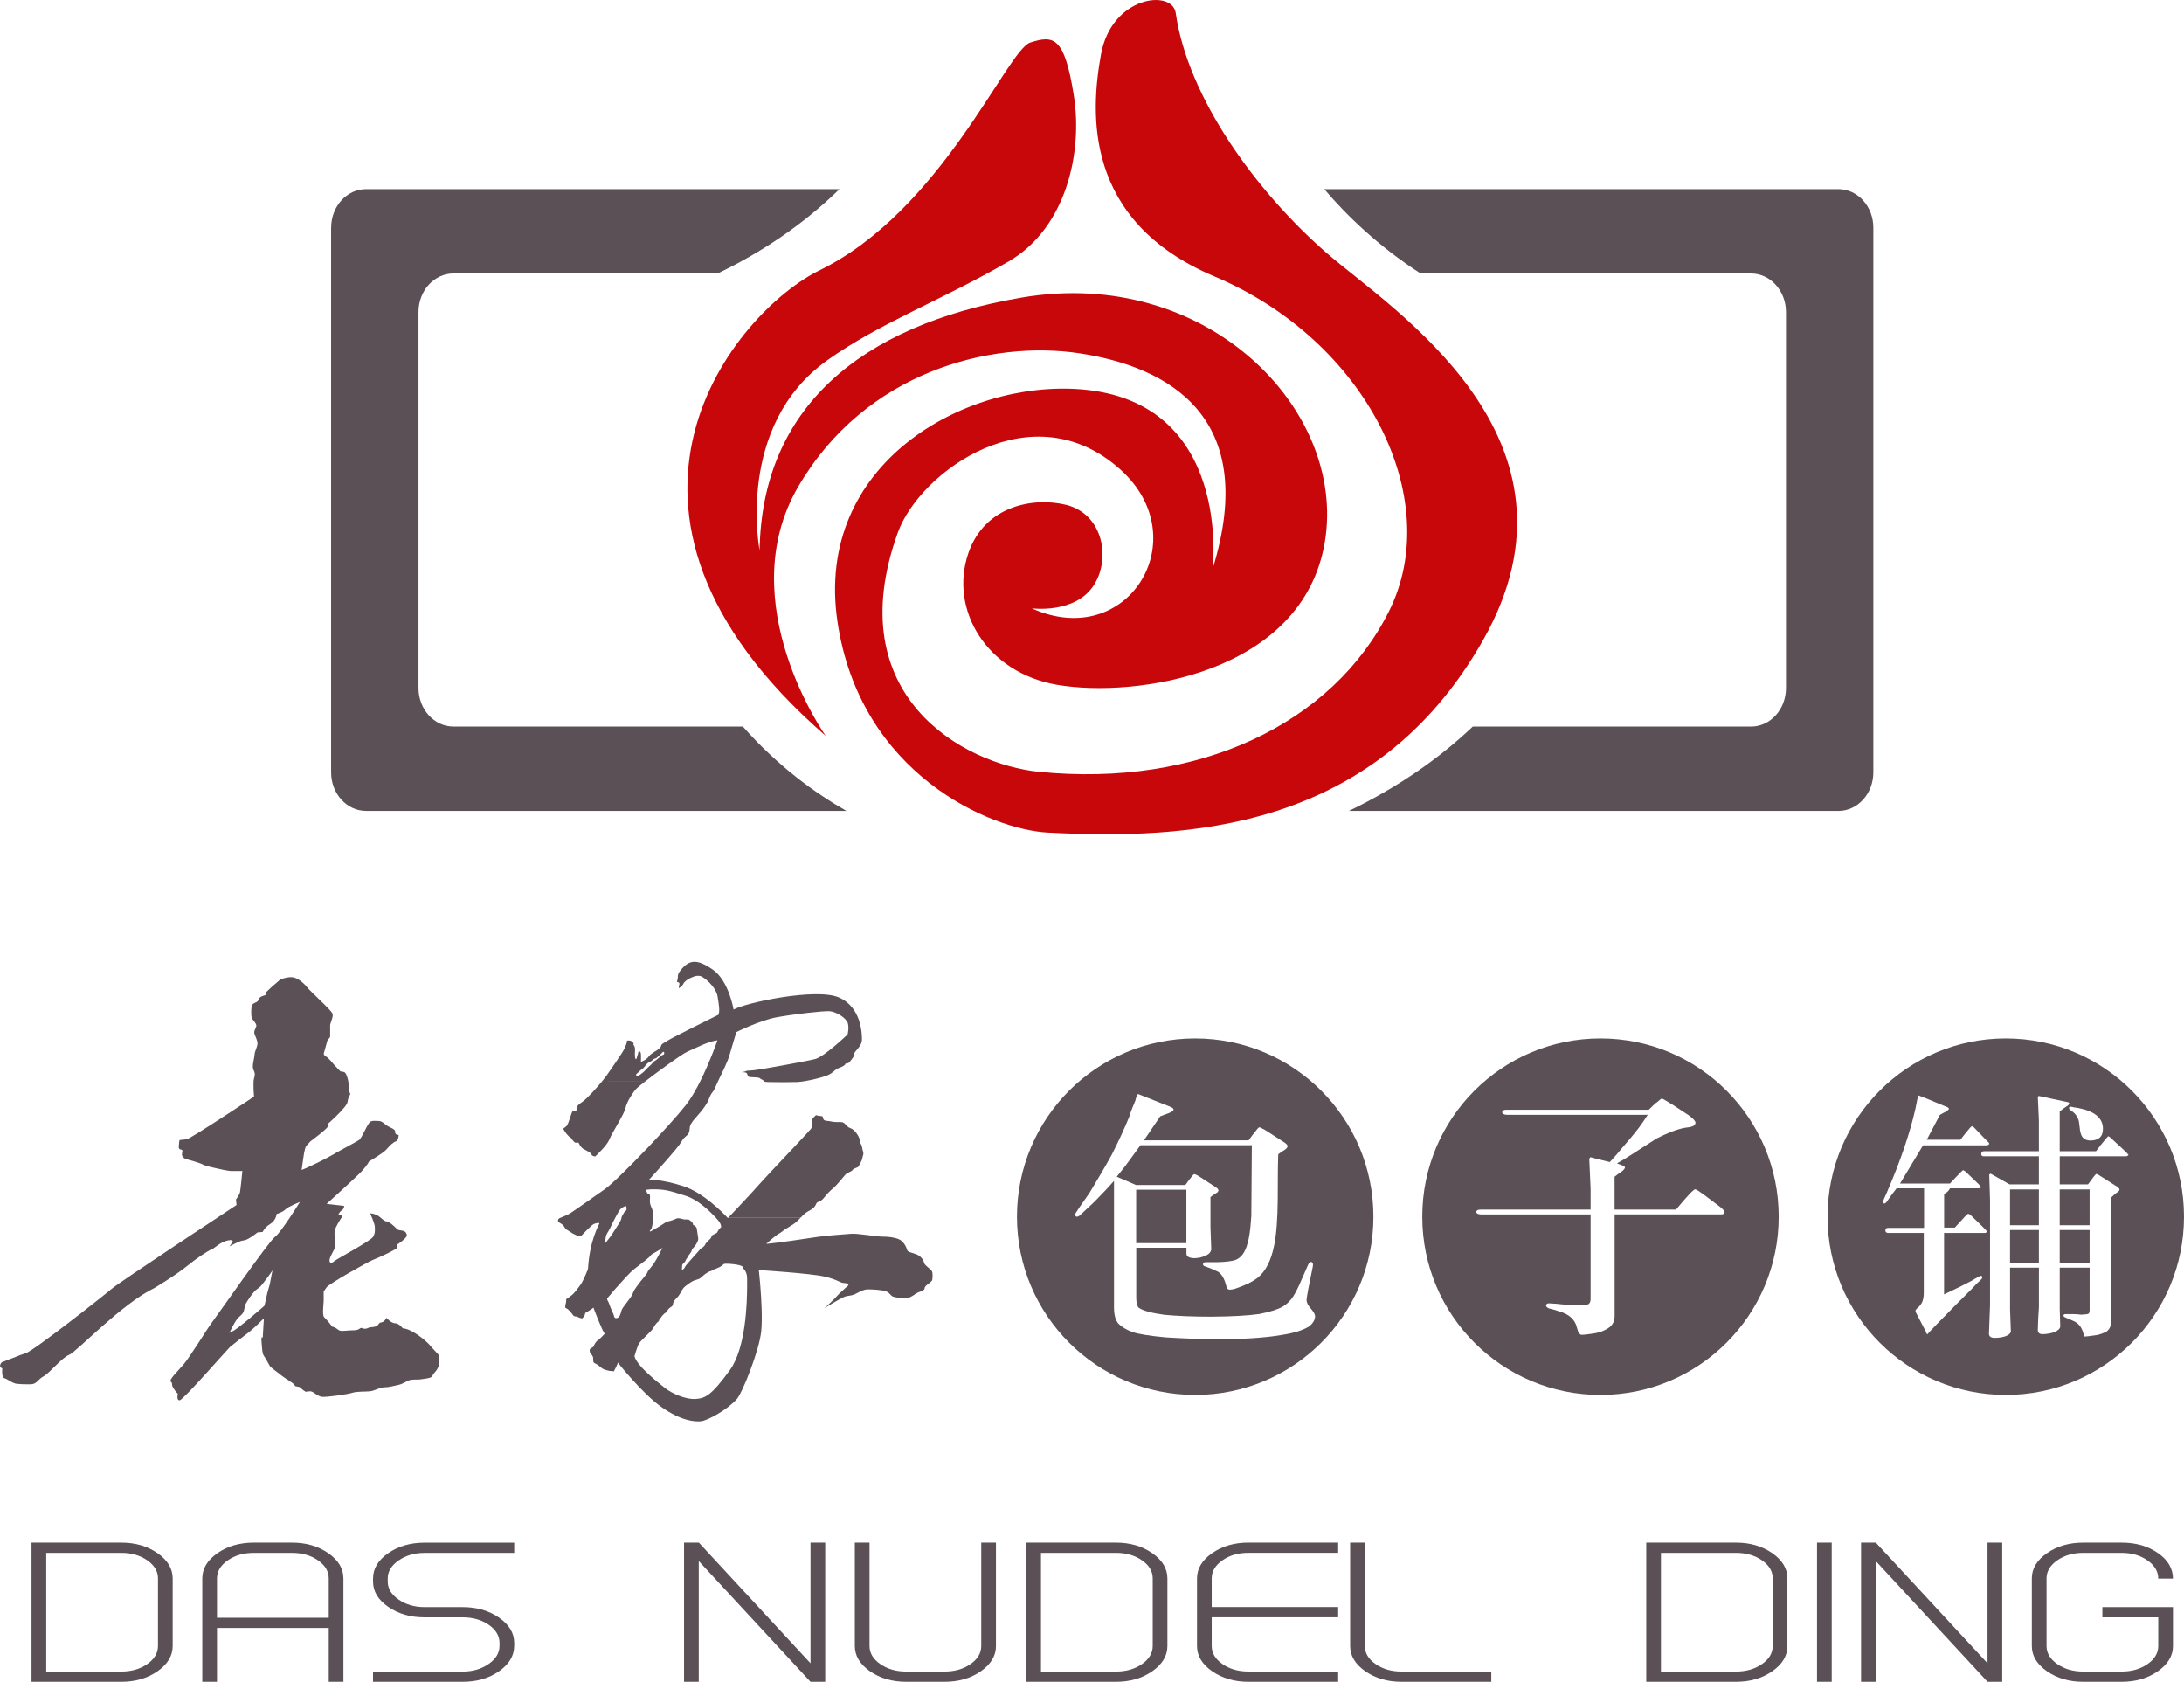 <?xml version="1.0" encoding="UTF-8"?>
<svg id="Ebene_2" data-name="Ebene 2" xmlns="http://www.w3.org/2000/svg" viewBox="0 0 900 692.91">
  <g id="Ebene_1-2" data-name="Ebene 1">
    <g>
      <path d="M340.23,303.14s-39.03-54.99-11.33-102.57c27.7-47.58,79.62-60.55,116.06-54.99,36.44,5.56,74.25,26.1,54.74,88.82,0,0,8.36-68.99-54.21-73.99-47.94-3.83-110.07,30.6-100.37,95.78,9.38,62.99,63.39,85.66,86.75,86.85,56.37,2.86,134.31.07,179.33-79.37,47.23-83.34-38.13-136.47-64.55-159.46-29.11-25.33-57.22-64.16-62.15-98.86-1.41-9.89-26.43-7.04-30.8,17.05-4.36,24.03-7.29,68.66,46.7,91.46,62.72,26.48,95.19,91.63,71.99,137.97-23.21,46.34-78.44,72.75-144.27,66.16-30.86-3.09-82.42-31.15-58.16-98.51,9.11-25.29,55.53-58.7,91.82-25.95,31.49,28.42,3,75.02-36.62,57.11,0,0,18.23,2.47,25.82-9.89,6.84-11.15,3.35-29.04-11.65-32.75-13.25-3.27-33.45.2-40.24,19.78-8.14,23.48,7.66,49.43,36.53,54.37,32.37,5.54,101.29-4.51,110.33-58.89,9.05-54.37-48.56-113.71-124.92-100.66-67.14,11.47-107.09,45.99-108.01,104.15,0,0-10.06-51.24,27.78-78.24,21.66-15.45,47.17-24.76,74.83-40.78,23.47-13.6,30.71-44.49,26.85-68.58-3.86-24.1-8.26-24.72-17.91-21.63-9.65,3.09-36.37,69.21-86.98,93.92-33.47,16.34-104.73,98.41,2.65,191.72" fill="#c8070a" stroke-width="0"/>
      <g>
        <path d="M136.46,93.81c0-8.77,6.45-15.89,14.4-15.89h195.07c-11.1,10.9-27.47,23.86-50.21,34.75h-108.86c-7.96,0-14.4,7.11-14.4,15.89v154.9c0,8.77,6.45,15.89,14.4,15.89h119.27c14.62,16.54,29.88,27.45,42.67,34.75h-197.95c-7.95,0-14.4-7.11-14.4-15.89V93.81ZM545.73,77.92h211.85c7.96,0,14.4,7.11,14.4,15.89v224.41c0,8.77-6.45,15.89-14.4,15.89h-201.72c20.6-9.91,37.72-22.07,51.04-34.75h114.68c7.96,0,14.4-7.11,14.4-15.89v-154.9c0-8.77-6.45-15.89-14.4-15.89h-136.16c-17.54-11.26-30.89-24.34-39.69-34.75" fill="#5b5055" stroke-width="0"/>
        <g>
          <g>
            <rect x="468.2" y="490.17" width="20.69" height="22.01" fill="#5b5055" stroke-width="0"/>
            <path d="M492.52,427.84c-40.56,0-73.44,32.88-73.44,73.44s32.88,73.44,73.44,73.44,73.45-32.88,73.45-73.44-32.88-73.44-73.45-73.44ZM539.07,546.73c-2.5,1.47-6.16,2.57-11.01,3.3-6.75,1.18-15.88,1.76-27.4,1.76-6.16-.07-12.87-.33-20.14-.77-6.53-.59-11.15-1.32-13.86-2.2-2.5-.95-4.4-2.09-5.72-3.41-1.25-1.4-1.87-3.63-1.87-6.71v-52.16c-2.27,2.57-4.29,4.73-6.05,6.49-1.4,1.54-4.07,4.11-8.03,7.71-.44.36-.88.55-1.32.55-.36-.08-.55-.33-.55-.77,0-.37.04-.59.11-.66.22-.44,2.13-3.23,5.72-8.36,3.74-6.16,6.83-11.44,9.24-15.85,2.79-5.5,5.17-10.67,7.15-15.51.52-1.76,1.36-4,2.53-6.71.22-.95.48-1.8.78-2.53l.44-.11,13.09,5.18c.95.36,1.43.76,1.43,1.2s-.66.92-1.98,1.44l-3.52,1.32-6.71,9.9h43.14c1.03-1.47,2.09-2.86,3.19-4.18.59-.81,1.02-1.21,1.32-1.21.29.07,1.1.48,2.42,1.21l7.82,5.06c.88.59,1.32,1.1,1.32,1.54-.07.51-.44.99-1.1,1.43-.95.59-1.87,1.21-2.75,1.87-.15,3.15-.22,9.39-.22,18.71-.07,7.99-.55,14.2-1.43,18.6-1.25,6.46-3.56,11.01-6.93,13.64-2.2,1.69-5.32,3.2-9.36,4.52-.88.22-1.58.33-2.09.33-.73,0-1.21-.55-1.43-1.65-.88-3.45-2.31-5.51-4.29-6.16-1.54-.74-3.08-1.36-4.62-1.87-.44-.14-.66-.44-.66-.88.07-.51.44-.77,1.1-.77h5.06c3.15-.08,5.54-.37,7.16-.88,2.42-.88,4.11-3.19,5.06-6.93.66-2.12,1.13-5.39,1.43-9.79,0-.51.04-.92.11-1.21l.22-29.38h-45.89c-1.84,2.57-3.41,4.73-4.73,6.49-1.32,1.84-3.01,4-5.06,6.5,2.64,1.1,5.28,2.23,7.92,3.41h20.36c.88-1.25,1.8-2.46,2.75-3.63.37-.51.7-.8.99-.88.59.22,1.14.48,1.65.77l7.27,4.73c.66.44.99.88.99,1.32-.15.44-.33.7-.55.77-.95.59-1.87,1.21-2.75,1.87v12.55l.33,9.13c-.22,1.02-.88,1.8-1.98,2.31-1.61.81-3.31,1.21-5.06,1.21-2.13-.07-3.19-.69-3.19-1.87v-2.43h-20.69v20.91c.07,2.05.44,3.34,1.1,3.85,1.69,1.18,5.17,2.13,10.45,2.86,5.5.51,12,.77,19.48.77,8.51-.07,15.07-.44,19.69-1.1,4.48-.88,7.7-1.91,9.69-3.08,1.25-.73,2.42-1.76,3.52-3.08.88-1.1,1.98-3.08,3.3-5.94l3.63-8.25c.37-.73.77-1.1,1.21-1.1.51.07.77.47.77,1.21-.08.37-.12.66-.12.88-1.61,7.7-2.46,12.22-2.53,13.54,0,1.17.66,2.46,1.98,3.85,1.03,1.25,1.54,2.24,1.54,2.97-.08,1.61-1.03,3.08-2.86,4.4Z" fill="#5b5055" stroke-width="0"/>
          </g>
          <path d="M659.54,427.84c-40.57,0-73.44,32.88-73.44,73.44s32.88,73.44,73.44,73.44,73.44-32.88,73.44-73.44-32.88-73.44-73.44-73.44ZM709.28,500.34h-43.91v41.81c0,2.28-.88,3.96-2.64,5.06-1.91,1.25-4.18,2.02-6.82,2.31-1.91.29-3.3.44-4.18.44-.81-.07-1.43-1.03-1.87-2.86-.73-3.37-3.19-5.65-7.37-6.82-1.47-.51-2.86-.92-4.19-1.21-.8-.36-1.21-.77-1.21-1.21.07-.59.47-.88,1.21-.88,1.91.07,3.74.22,5.51.44l7.15.44c1.98-.07,3.19-.26,3.63-.55.59-.36.88-1.1.88-2.2v-34.77h-45.34c-1.17-.07-1.76-.44-1.76-1.1.07-.59.69-.88,1.87-.88h45.23v-8.58l-.55-12.33c.14-.37.33-.59.55-.66,1.54.44,4.18,1.1,7.92,1.98,1.98-2.13,3.52-3.89,4.62-5.28,3.45-3.96,5.94-6.97,7.48-9.02,1.25-1.69,2.42-3.41,3.52-5.17h-58.11c-1.25-.08-1.87-.44-1.87-1.1.08-.66.66-.99,1.76-.99h58.65c2.06-2.05,3.19-3.08,3.41-3.08,1.09-1.02,1.79-1.54,2.09-1.54.22.07,1.65.92,4.29,2.53l6.71,4.4c1.83,1.32,2.75,2.35,2.75,3.08-.07.81-.59,1.32-1.54,1.54-.29.15-1.32.33-3.08.55-3.23.66-7.04,2.13-11.45,4.4l-10.45,6.71c-1.91,1.25-3.85,2.42-5.84,3.52.81.29,1.58.59,2.32.88.66.29.99.55.99.77-.07.51-.55,1.1-1.43,1.76-1.03.66-1.98,1.35-2.86,2.09v13.53h25.31c4.62-5.57,7.26-8.36,7.92-8.36.44.07,1.58.77,3.41,2.1l7.15,5.39c1.03.88,1.54,1.54,1.54,1.98-.07.59-.55.88-1.43.88Z" fill="#5b5055" stroke-width="0"/>
          <g>
            <path d="M826.56,427.84c-40.57,0-73.45,32.88-73.45,73.44s32.88,73.44,73.45,73.44,73.44-32.88,73.44-73.44-32.88-73.44-73.44-73.44ZM853.29,455.94c.15,0,.66.11,1.54.33.51.07,1.03.15,1.54.22,6.83,1.32,10.23,4.18,10.23,8.58,0,3.23-1.76,4.84-5.28,4.84-2.06-.07-3.34-1.03-3.85-2.86-.22-.52-.44-1.91-.66-4.18-.22-2.2-1.32-3.96-3.3-5.28-.59-.36-.88-.69-.88-.99,0-.44.22-.66.66-.66ZM817.86,507.99h-16.73v25.31c5.58-2.64,9.36-4.51,11.34-5.61,2.27-1.39,3.63-2.09,4.07-2.09l.33.55c0,.36-.11.66-.33.88-1.32,1.17-2.57,2.42-3.74,3.74l-6.6,6.6c-7.12,7.19-11.12,11.33-12,12.43-.37-.44-.55-.81-.55-1.1l-4.29-8.25v-.55l.44-.66c.8-.59,1.54-1.43,2.2-2.53.51-1.1.77-2.42.77-3.96v-24.76h-14.74c-.74-.07-1.1-.44-1.1-1.1.07-.66.44-.99,1.1-.99h14.86v-16.29h-11.34c-1.47,1.84-2.86,3.74-4.18,5.72-.37.37-.7.55-.99.55l-.44-.55c.07-.59.59-1.87,1.54-3.85,5.65-13.06,9.61-24.69,11.89-34.88l.11-.55c.51-2.86.88-4.44,1.1-4.73.37.07,4.33,1.69,11.89,4.84.44.22.66.48.66.77-.29.36-.59.66-.88.88-1.03.51-1.98,1.03-2.86,1.54l-5.39,10.23h13.87c1.32-1.76,2.68-3.45,4.07-5.06l.66-.55.66.33,5.83,6.05c.36.22.59.55.66.99-.36.37-.69.55-.99.55h-26.3l-9.47,15.73h20.58c1.47-1.61,2.97-3.19,4.51-4.73.51-.51.81-.77.88-.77.51.22.88.44,1.1.66l5.95,5.72.33.66c-.07.29-.44.44-1.1.44h-11.66c-.52,1.03-1.32,1.8-2.42,2.32v13.86h4.4l4.84-5.28.66-.44.77.33c4.4,4.18,6.71,6.49,6.93,6.93-.07.44-.37.66-.88.66ZM876.19,476.41h-27.4v11.56h11.66c1.98-2.79,3.12-4.22,3.41-4.3l.66.22,8.14,5.17c.51.44.77.81.77,1.1-.15.44-.33.69-.55.77-1.03.73-1.98,1.54-2.86,2.42v51.28c-.07,1.84-.81,3.23-2.2,4.18-1.18.51-2.31.92-3.41,1.21-3.08.44-4.84.66-5.28.66-.22-.15-.36-.44-.44-.88-.22-.73-.44-1.36-.66-1.87-.73-1.76-1.98-3.01-3.74-3.74-1.1-.51-2.2-.99-3.3-1.43-.36-.14-.59-.37-.66-.66.07-.44.26-.66.55-.66,2.93-.08,5.17,0,6.71.22,1.84-.07,2.87-.22,3.08-.44.29-.22.44-.77.44-1.65v-17.28h-12.32v17.16c.07,2.35.15,4.73.22,7.16-.15.88-.99,1.65-2.53,2.31-1.69.51-3.3.77-4.84.77-1.32,0-1.94-.66-1.87-1.98.07-3.15.22-6.2.44-9.13v-16.29h-11.89v17.28l.33,9.13c-.22.73-.88,1.32-1.98,1.76-1.39.52-3.01.77-4.84.77-1.47-.07-2.2-.66-2.2-1.76l.44-11.77v-43.13l-.33-10.67.55-.33,1.43.77,6.38,3.63h12.1v-11.56h-22.78c-.66,0-.99-.33-.99-.99.07-.73.44-1.1,1.1-1.1h22.67v-12.77l-.44-9.68.44-.33.44.11,10.78,2.31c.88.08,1.32.33,1.32.77-.29.51-.66.88-1.1,1.1-1.03.66-1.99,1.36-2.86,2.09v16.4h14.96c1.39-1.91,2.86-3.74,4.4-5.5.29-.44.55-.66.77-.66l.66.44c4.84,4.4,7.37,6.82,7.59,7.26-.36.37-.69.55-.99.55Z" fill="#5b5055" stroke-width="0"/>
            <rect x="828.31" y="490.06" width="11.89" height="14.74" fill="#5b5055" stroke-width="0"/>
            <rect x="828.31" y="506.78" width="11.89" height="13.42" fill="#5b5055" stroke-width="0"/>
            <rect x="848.78" y="506.78" width="12.32" height="13.42" fill="#5b5055" stroke-width="0"/>
            <rect x="848.78" y="490.06" width="12.32" height="14.74" fill="#5b5055" stroke-width="0"/>
          </g>
          <path d="M180.56,557.96s-2.39-2.47-3.59-3.91c-1.19-1.44-7.18-6.58-11.02-6.79,0,0-1.44-2.06-3.11-2.06s-3.59-2.26-3.59-2.26c0,0-.72,1.65-1.92,1.85-1.2.2-.96.41-1.68,1.23-.72.83-3.35.83-3.35.83,0,0-1.68,1.03-2.87.41-1.2-.62-.96.82-3.59.82s-4.31.41-5.51.21c-1.2-.21-1.68-1.44-3.35-1.65,0,0-2.4-3.09-3.35-3.91-.96-.82-.24-5.56-.24-6.79v-3.91s.24-.21,1.2-1.65c.96-1.44,17.01-10.49,19.16-11.32,2.15-.82,9.82-4.32,10.06-5.14v-1.24s3.83-2.47,3.83-3.71c0,0,0-1.44-1.44-1.85-1.44-.41-1.92,0-2.88-1.03-.96-1.03-3.11-2.88-4.07-2.88s-2.4-1.65-3.35-2.27c-.95-.61-2.39-1.03-3.35-1.03,0,0,1.92,4.32,1.92,5.56s.24,2.47-.72,4.12c-.96,1.65-14.85,9.05-15.81,9.88-.96.82-1.44.82-1.44.82,0,0-1.44,0-.24-2.68,1.2-2.67,2.15-3.29,1.92-5.56-.24-2.26-.72-4.32.24-6.38.96-2.06,2.4-4.12,2.4-4.12,0,0,.24-1.65-1.44-.82,0,0,.24-1.24,1.44-2.06,1.2-.82.96-1.85.96-1.85l-7.19-.82s12.66-11.41,14.61-13.58c2.4-2.67,2.88-3.91,2.88-3.91,0,0,5.74-3.3,7.18-4.94,1.44-1.65,2.64-2.88,3.83-3.3,1.2-.41,1.2-2.67,1.2-2.67,0,0-1.44,0-1.44-1.03s-.24-1.23-2.4-2.26c-2.15-1.03-2.64-2.47-4.55-2.47s-1.92-.21-3.11.2c-1.2.41-3.59,6.79-4.79,7.62-1.2.82-7.9,4.32-11.02,6.18-3.11,1.85-11.74,5.97-12.69,6.17l.48-3.3c.24-1.64.72-5.76,1.44-6.58.72-.82,1.68-1.85,1.68-1.85,0,0,7.19-5.35,7.19-6.17v-1.03s7.9-6.99,8.14-9.05c.24-2.06,1.2-3.29,1.2-3.29,0,0-.48-.41-.48-1.85s-.72-6.79-2.15-7.2c-1.44-.41-1.44-.21-1.44-.21l-2.39-2.47s-2.64-3.29-3.59-3.71c-.96-.41-.96-1.23-.96-1.23,0,0,1.2-4.12,1.44-5.14.24-1.03,1.2-1.03,1.2-2.06v-4.32c0-1.24,1.44-3.5.96-4.94-.48-1.44-8.62-8.64-10.3-10.7-1.68-2.06-4.31-4.32-6.71-4.32s-4.55,1.03-4.55,1.03l-3.35,2.88-2.4,2.27s.72,1.03-.96,1.44c-1.68.41-2.15,1.24-2.39,2.06-.24.82-2.4.82-2.64,2.27-.24,1.44-.24,3.91,0,4.73.24.83,2.15,2.47,1.92,3.5-.24,1.03-1.2,2.06-.72,3.3.48,1.23,1.2,2.67,1.2,3.91s-1.2,3.29-1.2,4.53-1.2,4.73-.48,6.18c.72,1.44.72,2.26.24,3.7-.48,1.44,0,7.41,0,7.41,0,0-25.63,17.08-27.55,17.49-1.92.41-1.92.21-3.11.41,0,0-.24.82-.24,1.65s-.48,2.06.72,2.26c1.2.2.48,1.03.48,2.06s1.44,2.06,2.39,2.06c0,0,5.27,1.45,6.23,2.06.96.62,5.99,1.65,5.99,1.65,0,0,4.31,1.03,5.75,1.03h4.55s-.72,7.41-.96,8.64c-.24,1.24-1.68,3.09-1.68,3.09l.24,2.26s-48.15,31.7-51.5,34.57c-3.35,2.88-32.09,25.52-35.45,26.55-3.35,1.03-2.39.82-2.39.82,0,0-4.31,1.65-7.43,2.88,0,0-1.68,1.85.24,2.47,0,0-.48,3.71.96,4.12,1.44.41,3.11,2.06,5.03,2.27,1.92.2,2.64.2,5.51.2s2.87-1.85,5.51-3.29c2.64-1.45,7.43-7.62,10.54-8.85,3.12-1.23,21.55-20.99,35.21-27.58,0,0,8.62-5.14,13.17-8.85,4.55-3.7,9.1-6.58,10.3-7,1.2-.41,3.59-3.08,6.71-3.7,3.11-.62,1.67,1.03,1.67,1.03l-.96,1.44s4.31-2.47,5.75-2.47,4.79-2.47,5.75-3.29l2.15-.21s.72-1.85,3.12-3.29c2.4-1.44,2.64-4.12,2.64-4.12,0,0,2.39-.62,3.59-1.85,1.2-1.24,5.99-3.08,5.99-3.08,0,0-7.9,12.76-10.3,14.4-2.4,1.65-24.91,33.96-26.35,35.81-1.44,1.86-8.62,13.59-11.25,16.67-2.64,3.09-6.23,6.38-5.27,7.2.96.83,0,.83.96,2.47.96,1.65,1.92,2.47,1.92,2.47,0,0-.72,2.67.72,2.67s19.88-21.2,20.84-22.02c.96-.82,5.99-4.73,7.66-5.97,1.67-1.23,6.23-5.76,6.23-5.76l-.48,8.03s-.72-1.24-.48,1.65c.24,2.88.24,4.73.96,5.76.72,1.03,1.92,3.29,2.4,4.12.48.82,3.83,3.08,5.03,4.12,1.2,1.03,5.03,3.08,5.27,3.91.24.82,1.68.21,2.4,1.03.72.82,2.15,1.65,2.15,1.65,0,0,.72-.21,1.92-.21s2.87,2.06,4.79,2.27,10.54-1.03,12.45-1.65c1.92-.62,5.03-.41,7.19-.62,2.15-.2,4.07-1.64,5.99-1.64s4.07-.62,5.99-1.03c1.92-.41,3.59-1.86,5.03-2.06,1.44-.21,2.87,0,4.07-.21,1.2-.2,4.55-.41,4.79-1.44.24-1.03,2.39-2.47,2.64-4.53.24-2.06.48-2.67-.24-4.32ZM111.34,528.32c-.24,1.44-1.2,4.12-1.44,5.56-.24,1.44-.95,4.12-.95,4.12,0,0-11.02,9.68-13.17,10.5-.57.22-.92.36-1.13.46l-.07.16s-.52.11.07-.16c.28-.61,1.33-2.84,2.56-4.78,1.44-2.27,2.87-2.27,3.35-4.32.48-2.06.24-2.06,1.44-3.91,1.2-1.85,2.4-3.71,4.07-4.94.69-.51,1.02-.74,1.29-1,.4-.38.69-.84,1.82-2.29,1.92-2.47,3.12-4.32,3.12-4.32,0,0-.72,3.5-.96,4.94Z" fill="#5b5055" stroke-width="0"/>
          <g>
            <path d="M383.94,523.56c-.55-.76-2.89-2.2-3.12-3.25-.22-1.05-1.22-2.78-3.23-3.54-2.01-.77-3.57-.86-3.79-1.82-.22-.95-1.34-3.44-3.23-4.3-1.9-.86-4.46-1.15-7.02-1.15s-10.24-1.44-13.03-1.15c-2.79.28-10.02.67-13.48,1.25-3.45.57-18.04,2.68-21.27,2.87,0,0,3.67-3.35,5.23-4.21,1.56-.86,1.78-1.34,2.56-1.82.78-.48,1-.48,3.45-2.11,1.24-.82,2.14-1.84,3.05-2.79h-29.84s-.27.31-.27.31l-.29-.31h-4.82c.79.87,1.33,1.53,1.55,1.84.89,1.25.78,2.2.78,2.2,0,0-.89.77-1.34,1.63-.45.86-.11.57-1.22,1.15-1.11.57-1.22.48-1.45,1.25-.22.77-.67.86-1.89,2.2-1.23,1.34-.22.67-1.12,1.62-.89.96-1.11.58-1.67,1.34-.56.77-5.9,6.41-6.24,7.28-.33.86-1.22,1.24-1.22,1.24,0,0,0-1.34.11-2.01.12-.67,1.01-.95,1.34-1.82.34-.86.67-.95,1-1.72.33-.76,1.34-1.53,1.56-2.49.22-.95,1.22-1.44,1.9-2.68.67-1.25.89-1.72.78-2.59-.11-.86-.45-2.67-.56-3.73-.11-1.05-1.56-1.62-1.56-1.62,0,0,.11-.86-.89-1.53-1-.67-.56-.67-1.67-.67s-1.22,0-1.78-.19c-.56-.19-1.56-.38-2.12-.29-.55.1-1,.48-2.56.96-1.56.48-1.45.09-3.23,1.34-1.78,1.24-5.35,3.16-5.35,3.16-.67-.29.45-.58.67-1.82.22-1.24.33-1.24.55-3.64l.04-.4h0c.16-1.94-.05-1.58-.26-2.57-.22-1.05-.67-1.62-1-2.77-.33-1.15-.11-1.82-.11-2.87s-.11-1.44-.78-1.53c-.67-.1-.78-1.62-.78-1.62l2-.19c6.01-.09,7.79.67,14.26,2.68,4.89,1.52,9.79,6.17,12.26,8.88l4.82-.02c-1.64-1.75-9.83-10.23-18.19-12.88-9.35-2.97-14.03-2.58-14.03-2.58,0,0,7.2-7.85,11.08-12.59h-1.51s1.51,0,1.51,0c1.13-1.39,1.98-2.51,2.29-3.1,1.34-2.58,3.12-2.3,3.34-4.78.22-2.49.33-2.01,1.12-3.35.78-1.34,5.34-5.55,6.79-9.29,1.45-3.73,1.55-2.2,2.78-5.16.27-.66.65-1.48,1.09-2.39h-5.57s5.57-.01,5.57-.01c1.57-3.28,3.91-7.87,4.7-10.71,1-3.64,2.67-8.8,2.78-9.47,0,0,9.8-4.88,16.7-6.12,6.91-1.25,19.15-2.68,21.83-2.49,2.67.19,6.9,2.87,7.46,4.98.56,2.11-.11,4.59-.11,4.59,0,0-9.58,9.19-13.36,10.14-3.79.96-22.38,4.31-25.05,4.59-2.67.29-2.9.09-3.45.38-.56.29-1.89.48-1.89.48,0,0,2-.19,2.34.57.33.77,0,1.34,1.56,1.44,1.56.09,2.78.09,3.34.29.56.19,0,.1,1.34.77.5.25.61.44.69.58h0c.14.23.2.32,1.86.38,2.67.1,8.24.1,11.69,0,.85-.02,2-.16,3.27-.37h.05c3.87-.64,8.9-1.97,10.49-2.98,2.12-1.34,1.78-1.81,3.67-2.49,1.9-.67,2.45-1.24,2.56-1.63.11-.38.67-.09,1.23-.38.55-.29,2.22-2.68,2.45-3.16.22-.48-.67-.1.33-1.44,1.01-1.33,2.79-2.87,2.79-5.07s-.11-13.21-9.46-17.32c-9.35-4.12-38.75,2.2-43.43,4.98,0,0-1.96-11.88-8.57-16.46-6.9-4.78-10.14-4.11-13.92,1.15,0,0-.45.86-.45,1.34s-.11,1.44-.11,1.44c0,0-.56,1.25,0,1.25s.89.38.67,1.05c-.22.67-.22,1.44-.22,1.44,0,0,1.45-.86,1.89-1.82.45-.96,1.9-2.01,3.34-2.58,1.45-.58,2-.86,3.45-.67,1.45.19,6.68,4.31,7.35,8.62.67,4.31.89,5.55.33,7.37,0,0-18.82,9.28-20.71,10.52-1.89,1.25-2.67,1.34-2.9,2.2-.22.86-.67.96-1.22,1.53-.56.58-2.9,1.53-3.9,2.97-1,1.44-3.23,2.2-3.23,2.2,0,0,.11-2.3,0-3.35-.11-1.05-.89-1.15-.89-1.15,0,0-.33,1.15-.44,1.63-.11.48-.56,1.72-.56,1.72,0,0-.45.29-.56-1.05-.11-1.34.11-2.58,0-3.44-.11-.86-.67-1.53-.67-1.53,0,0,.45-.38-.22-.86-.67-.48-.45-.77-1.78-.77s-.55.19-.55.19c0,0-.11,1.05-1.12,3.16-1,2.1-6.01,9.09-7.24,10.91-.33.49-1.03,1.39-1.92,2.48h0c-2.45,2.98-6.39,7.38-8.43,8.71-2.79,1.82-1.67,2.3-2.01,3.07-.33.76-1.22.09-1.78.67-.55.58-1.56,5.07-2.45,6.03-.89.95-1.56.77-1.22,1.44.33.67,1.78,2.87,3.01,3.44,0,0,1.22,1.92,1.9,2.01.67.09,1.11-.39,1.45.38.33.77,1,1.72,1.67,2.11l.43.23h0c.93.48,2.63,1.33,2.91,1.97.33.76,1,.95,1.67.95,0,0,1.41-1.3,2.86-2.91h.02c1.22-1.34,2.46-2.9,2.92-4.07,1-2.59,6.24-10.62,6.68-13.01.45-2.39,3.01-6.41,4.57-8.04.4-.42,1.78-1.54,3.66-2.97h-15.33s15.33-.02,15.33-.02c5.4-4.17,14.91-11.09,17.05-12.04,3.9-1.72,8.69-4.3,12.58-4.78,0,0-2.98,8.66-7.07,16.84h0c-1.82,3.65-3.86,7.2-5.96,9.86-3.24,4.11-9.78,11.34-16.31,18.2h-.02c-7.15,7.48-14.28,14.49-17.07,16.45-5.34,3.73-12.36,8.71-14.14,9.85-1.14.73-2.72,1.31-3.78,1.78h-.06c-.58.24-.98.45-1.06.62,0,0-.56.77,0,1.24.55.48,1.11.67,1.78,1.25.67.57.78,1.53,1.56,1.91s3.23,2.49,5.79,2.78c0,0,4.45-4.69,5.34-5.07.89-.38,2.34-.67,2.34-.29s-4.01,6.7-4.68,18.85c0,0-2,5.07-3.12,6.5l-.21.29h0c-1.07,1.4-2.32,3.21-3.56,4.11-1.34.95-2.12,1.53-2.12,1.53,0,0,.11.86-.11,1.62-.22.77-.45,1.92,0,2.01.45.09,1.34.86,2.12,1.81.78.96,1,1.63,1.9,1.63s1.78.86,2.78.77c0,0,1-.96,1.11-1.82.11-.86.11-.38.11-.38,0,0,2.78-1.63,3.34-2.2,0,0,3.79,10.14,4.68,10.72,0,0-2,2.2-2.9,2.78-.89.57-1.45,1.81-1.67,2.39-.22.58-1,.48-1.67,1.44,0,0,0,.67.11,1.05.11.39,1.34,1.44,1.34,2.4s-.11,1.91.78,2.2c.89.29,2.45,1.72,3.01,2.11.55.38,2.67,1.05,3.67,1.05s1,.19,1,.19c0,0,1.67-2.87,1.67-3.73,0,0,10.02,12.73,18.04,18.37,8.02,5.64,13.59,6.12,16.26,5.84,2.67-.29,10.68-4.57,14.81-9.18,2.23-2.49,9.24-20,10.02-27.94.51-5.19.07-13.08-.39-18.74h-2.99s2.99-.02,2.99-.02c-.24-3-.49-5.39-.61-6.41,0,0,21.27,1.34,27.06,2.68,5.79,1.34,6.12,2.58,8.24,2.68,2.12.1,1.56.96,1.56.96l-.12.11h0c-.68.61-3.96,3.52-4.55,4.29-.67.86-4.34,4.4-5.35,5.07,0,0,6.46-3.92,8.24-4.69,1.78-.76,2.67-.28,4.67-1.24,2.01-.96,3.45-1.91,5.24-1.91s5.9.19,7.57.86c1.67.67,1.67,2.01,3.34,2.3,1.67.29,4.56.86,6.34.09,1.78-.76,2.23-1.53,3.45-2.01s2.67-.77,2.67-1.82c0-.29.24-.61.58-.94h-16.11s16.11,0,16.11,0c.88-.84,2.46-1.72,2.54-2.41.11-.95.33-2.87-.22-3.64ZM273.7,434.09c-.22.67-.22.29-.89.67-.67.38-2.12,1.92-2.9,2.3-.78.38-.89.86-1.56,1.53-.67.67-1.45,1.25-2.45,2.39-1,1.15-2.9,2.3-2.9,2.3,0,0-.78,0-.89-.38-.11-.38.56-.67,1.11-1.24.56-.58.67-.67,1.67-1.44,1-.76,1.45-2.1,2.67-2.58,1.22-.48,1.78-1.53,2.45-1.53s3.23-2.78,3.23-2.78c0,0,.67.1.45.77ZM249.64,509.68c.12-.96.67-1.72,1.34-2.87.67-1.15,1.34-2.78,2-4.02.22-.4.44-.82.66-1.25h0c.47-.88.96-1.8,1.56-2.77.89-1.43,2.78-1.91,2.78-1.91,0,0,.56,1.63-.11,2.01-.67.38-.67.77-1.34,1.82-.25.39-.34.64-.39.84h10.44s-10.44.01-10.44.01c-.08.35-.04.63-.39,1.34-.56,1.15-2.45,3.92-3.34,5.36-.89,1.44-3.12,4.12-3.12,4.12,0,0,.22-1.72.33-2.68ZM256.1,539.92c-.33,1.44-.78,3.06-2,3.16-1.22.09-.89-.86-1.56-2.2-.67-1.34-1.45-3.45-1.67-4.12-.22-.67-1-1.43-.56-1.91.42-.45,3-3.61,4.52-5.24h-7.94s7.94-.01,7.94-.01l.27-.29c1.45-1.53,4.12-4.78,6.46-6.6,2.34-1.82,6.34-4.78,6.57-5.45.21-.65,4.35-2.35,4.96-3.33-.36.73-2.4,4.85-3.62,6.59-1.34,1.91-2.56,3.06-2.67,3.73-.07.44-2.41,3.08-4.13,5.38h10.08s-10.08.02-10.08.02c-.87,1.17-1.59,2.25-1.78,2.93-.55,2.01-4.45,5.93-4.79,7.37ZM300.76,564.51c-7.8,10.72-10.24,11.58-14.14,11.87-3.9.28-9.69-2.2-12.58-4.5-2.9-2.3-11.69-9.18-12.58-13.11,0,0,.89-3.16,1.67-4.88.78-1.72,5.12-4.98,6.12-6.79,1-1.82,1.45-2.1,2.01-2.58.55-.48.22-.86.78-1.34.55-.48.33-.48,1-1.24.67-.77.67-.67,1.33-1.15.67-.48.34-.48,1-1.34.67-.86,1.45-.96,1.78-1.53.34-.57,0-.38.34-1.34.33-.95,1.33-1.62,2.22-2.77.89-1.15,1.22-2.68,2.67-3.83l.42-.35h.02c1.19-.92,1.97-1.41,2.57-1.76.67-.38,1.78-.58,2.67-.96.89-.38,1.22-1.05,2.67-2.1,1.45-1.05,2.12-1.05,2.78-1.34.67-.28-.11-.19,1.78-.86,1.89-.67,2.45-1.44,3-1.82.56-.38,7.46.19,7.69,1.15.22.96,1.89,1.63,1.89,4.79,0,.49.02,1.5.01,2.89h0c-.01,7.45-.57,25.87-7.14,34.9Z" fill="#5b5055" stroke-width="0"/>
            <path d="M354.77,471.41c-.45-.67-.33-1.53-.67-2.49-.33-.95-1.89-3.54-3.67-4.12-1.78-.57-2.12-2.49-3.79-2.49s-3.12,0-4.23-.28c-1.11-.29-2.56-.09-3.01-.77-.44-.67,0-1.44-1.11-1.44s-2-.38-2-.38c0,0-1.78,1.44-1.78,2.3s.34,2.39-.33,3.35c-.28.4-3.68,4.03-7.74,8.36h-.01c-5.58,5.93-12.4,13.15-14.08,15.09-2.7,3.12-10.4,11.2-12.09,13l29.84-.02c.9-.96,1.81-1.88,3.08-2.54,2.56-1.34,2.78-2.2,3.23-3.16.45-.95,1.67-.48,3.12-2.3,1.45-1.82,2.67-3.06,3.68-3.83,1-.77,4.01-4.31,5.01-5.55,1-1.25,2.45-1.15,3.12-2.11.67-.95,2.23-.76,2.56-1.62.33-.86,1.22-1.91,1.45-3.25.22-1.34.67-1.53.33-2.58-.11-.34-.19-.73-.27-1.11h-14.48s14.48-.01,14.48-.01c-.17-.79-.32-1.59-.61-2.04Z" fill="#5b5055" stroke-width="0"/>
          </g>
        </g>
        <g>
          <path d="M65.1,678.15v-27.83c0-2.93-1.47-5.41-4.42-7.46-2.95-2.05-6.52-3.08-10.73-3.08h-30.9v48.91h30.9c4.2,0,7.78-1.02,10.73-3.08,2.95-2.05,4.42-4.54,4.42-7.46M71.16,678.15c0,4.05-2.08,7.52-6.24,10.42-4.16,2.9-9.15,4.34-14.97,4.34H12.99v-57.34h36.96c5.82,0,10.81,1.45,14.97,4.34,4.16,2.9,6.24,6.37,6.24,10.41v27.83Z" fill="#5b5055" stroke-width="0"/>
          <path d="M135.47,666.52v-16.19c0-2.93-1.47-5.41-4.42-7.46-2.95-2.05-6.52-3.08-10.73-3.08h-15.75c-4.2,0-7.77,1.02-10.72,3.08-2.95,2.05-4.43,4.54-4.43,7.46v16.19h46.05ZM141.53,692.91h-6.06v-22.18h-46.05v22.18h-6.06v-42.58c0-4.05,2.08-7.52,6.24-10.42,4.16-2.9,9.15-4.34,14.96-4.34h15.75c5.82,0,10.81,1.45,14.97,4.34,4.16,2.9,6.24,6.37,6.24,10.42v42.58Z" fill="#5b5055" stroke-width="0"/>
          <path d="M211.89,678.15c0,4.05-2.08,7.52-6.24,10.42-4.16,2.9-9.15,4.34-14.97,4.34h-36.96v-4.21h36.96c4.12,0,7.68-1.04,10.67-3.12,2.99-2.08,4.49-4.56,4.49-7.42v-1.26c0-2.92-1.47-5.41-4.43-7.46-2.95-2.05-6.52-3.08-10.72-3.08h-15.75c-5.82,0-10.81-1.45-14.97-4.33-4.16-2.89-6.24-6.35-6.24-10.38v-1.34c0-4.04,2.08-7.5,6.24-10.39,4.16-2.89,9.15-4.33,14.97-4.33h36.96v4.21h-36.96c-4.12,0-7.68,1.04-10.67,3.11-2.99,2.07-4.49,4.54-4.49,7.39v1.34c0,2.86,1.5,5.32,4.49,7.39,2.99,2.07,6.55,3.11,10.67,3.11h15.75c5.82,0,10.81,1.45,14.97,4.34,4.16,2.89,6.24,6.36,6.24,10.41v1.26Z" fill="#5b5055" stroke-width="0"/>
          <polygon points="340.06 692.91 334 692.91 287.95 643.16 287.95 692.91 281.89 692.91 281.89 635.57 287.99 635.57 334 685.28 334 635.57 340.06 635.57 340.06 692.91" fill="#5b5055" stroke-width="0"/>
          <path d="M410.43,678.15c0,4.05-2.08,7.52-6.24,10.42-4.16,2.9-9.15,4.34-14.97,4.34h-15.75c-5.82,0-10.81-1.45-14.97-4.34-4.16-2.9-6.24-6.37-6.24-10.42v-42.58h6.06v42.58c0,2.92,1.47,5.41,4.43,7.46,2.95,2.05,6.52,3.08,10.72,3.08h15.75c4.2,0,7.77-1.02,10.72-3.08,2.95-2.05,4.42-4.54,4.42-7.46v-42.58h6.06v42.58Z" fill="#5b5055" stroke-width="0"/>
          <path d="M475.02,678.15v-27.83c0-2.93-1.47-5.41-4.43-7.46-2.95-2.05-6.52-3.08-10.72-3.08h-30.9v48.91h30.9c4.2,0,7.78-1.02,10.72-3.08,2.95-2.05,4.43-4.54,4.43-7.46M481.07,678.15c0,4.05-2.08,7.52-6.24,10.42-4.16,2.9-9.15,4.34-14.97,4.34h-36.96v-57.34h36.96c5.82,0,10.81,1.45,14.97,4.34,4.16,2.9,6.24,6.37,6.24,10.41v27.83Z" fill="#5b5055" stroke-width="0"/>
          <path d="M551.44,692.91h-36.96c-5.82,0-10.81-1.45-14.97-4.34-4.16-2.9-6.24-6.37-6.24-10.42v-27.83c0-4.05,2.08-7.52,6.24-10.42,4.16-2.9,9.15-4.34,14.97-4.34h36.96v4.21h-36.96c-4.2,0-7.78,1.02-10.72,3.08-2.95,2.05-4.43,4.54-4.43,7.46v11.81h52.11v4.22h-52.11v11.8c0,2.92,1.47,5.41,4.43,7.46,2.95,2.05,6.52,3.08,10.72,3.08h36.96v4.21Z" fill="#5b5055" stroke-width="0"/>
          <path d="M614.55,692.91h-36.96c-5.82,0-10.81-1.45-14.97-4.34-4.16-2.9-6.24-6.37-6.24-10.42v-42.58h6.06v42.58c0,2.92,1.47,5.41,4.43,7.46,2.95,2.05,6.52,3.08,10.72,3.08h36.96v4.21Z" fill="#5b5055" stroke-width="0"/>
          <path d="M730.51,678.15v-27.83c0-2.93-1.47-5.41-4.42-7.46-2.95-2.05-6.53-3.08-10.73-3.08h-30.9v48.91h30.9c4.2,0,7.78-1.02,10.73-3.08,2.95-2.05,4.42-4.54,4.42-7.46M736.57,678.15c0,4.05-2.08,7.52-6.24,10.42-4.16,2.9-9.15,4.34-14.97,4.34h-36.96v-57.34h36.96c5.82,0,10.81,1.45,14.97,4.34,4.16,2.9,6.24,6.37,6.24,10.41v27.83Z" fill="#5b5055" stroke-width="0"/>
          <rect x="748.77" y="635.57" width="6.06" height="57.34" fill="#5b5055" stroke-width="0"/>
          <polygon points="825.09 692.91 819.03 692.91 772.98 643.16 772.98 692.91 766.92 692.91 766.92 635.57 773.01 635.57 819.03 685.28 819.03 635.57 825.09 635.57 825.09 692.91" fill="#5b5055" stroke-width="0"/>
          <path d="M895.46,678.15c0,4.05-2.08,7.52-6.24,10.42-4.16,2.9-9.15,4.34-14.97,4.34h-15.75c-5.82,0-10.81-1.45-14.97-4.34-4.16-2.9-6.24-6.37-6.24-10.42v-27.83c0-4.05,2.08-7.52,6.24-10.41,4.16-2.9,9.15-4.34,14.97-4.34h15.75c5.9,0,10.9,1.43,15.02,4.3,4.12,2.86,6.18,6.38,6.18,10.54h-6.06c0-2.92-1.47-5.43-4.42-7.51-2.95-2.08-6.52-3.12-10.72-3.12h-15.75c-4.2,0-7.78,1.02-10.72,3.08-2.95,2.05-4.43,4.54-4.43,7.46v27.83c0,2.92,1.47,5.41,4.43,7.46,2.95,2.05,6.52,3.08,10.72,3.08h15.75c4.2,0,7.78-1.02,10.72-3.08,2.95-2.05,4.42-4.54,4.42-7.46v-11.8h-23.03v-4.22h29.09v16.02Z" fill="#5b5055" stroke-width="0"/>
        </g>
      </g>
    </g>
  </g>
</svg>